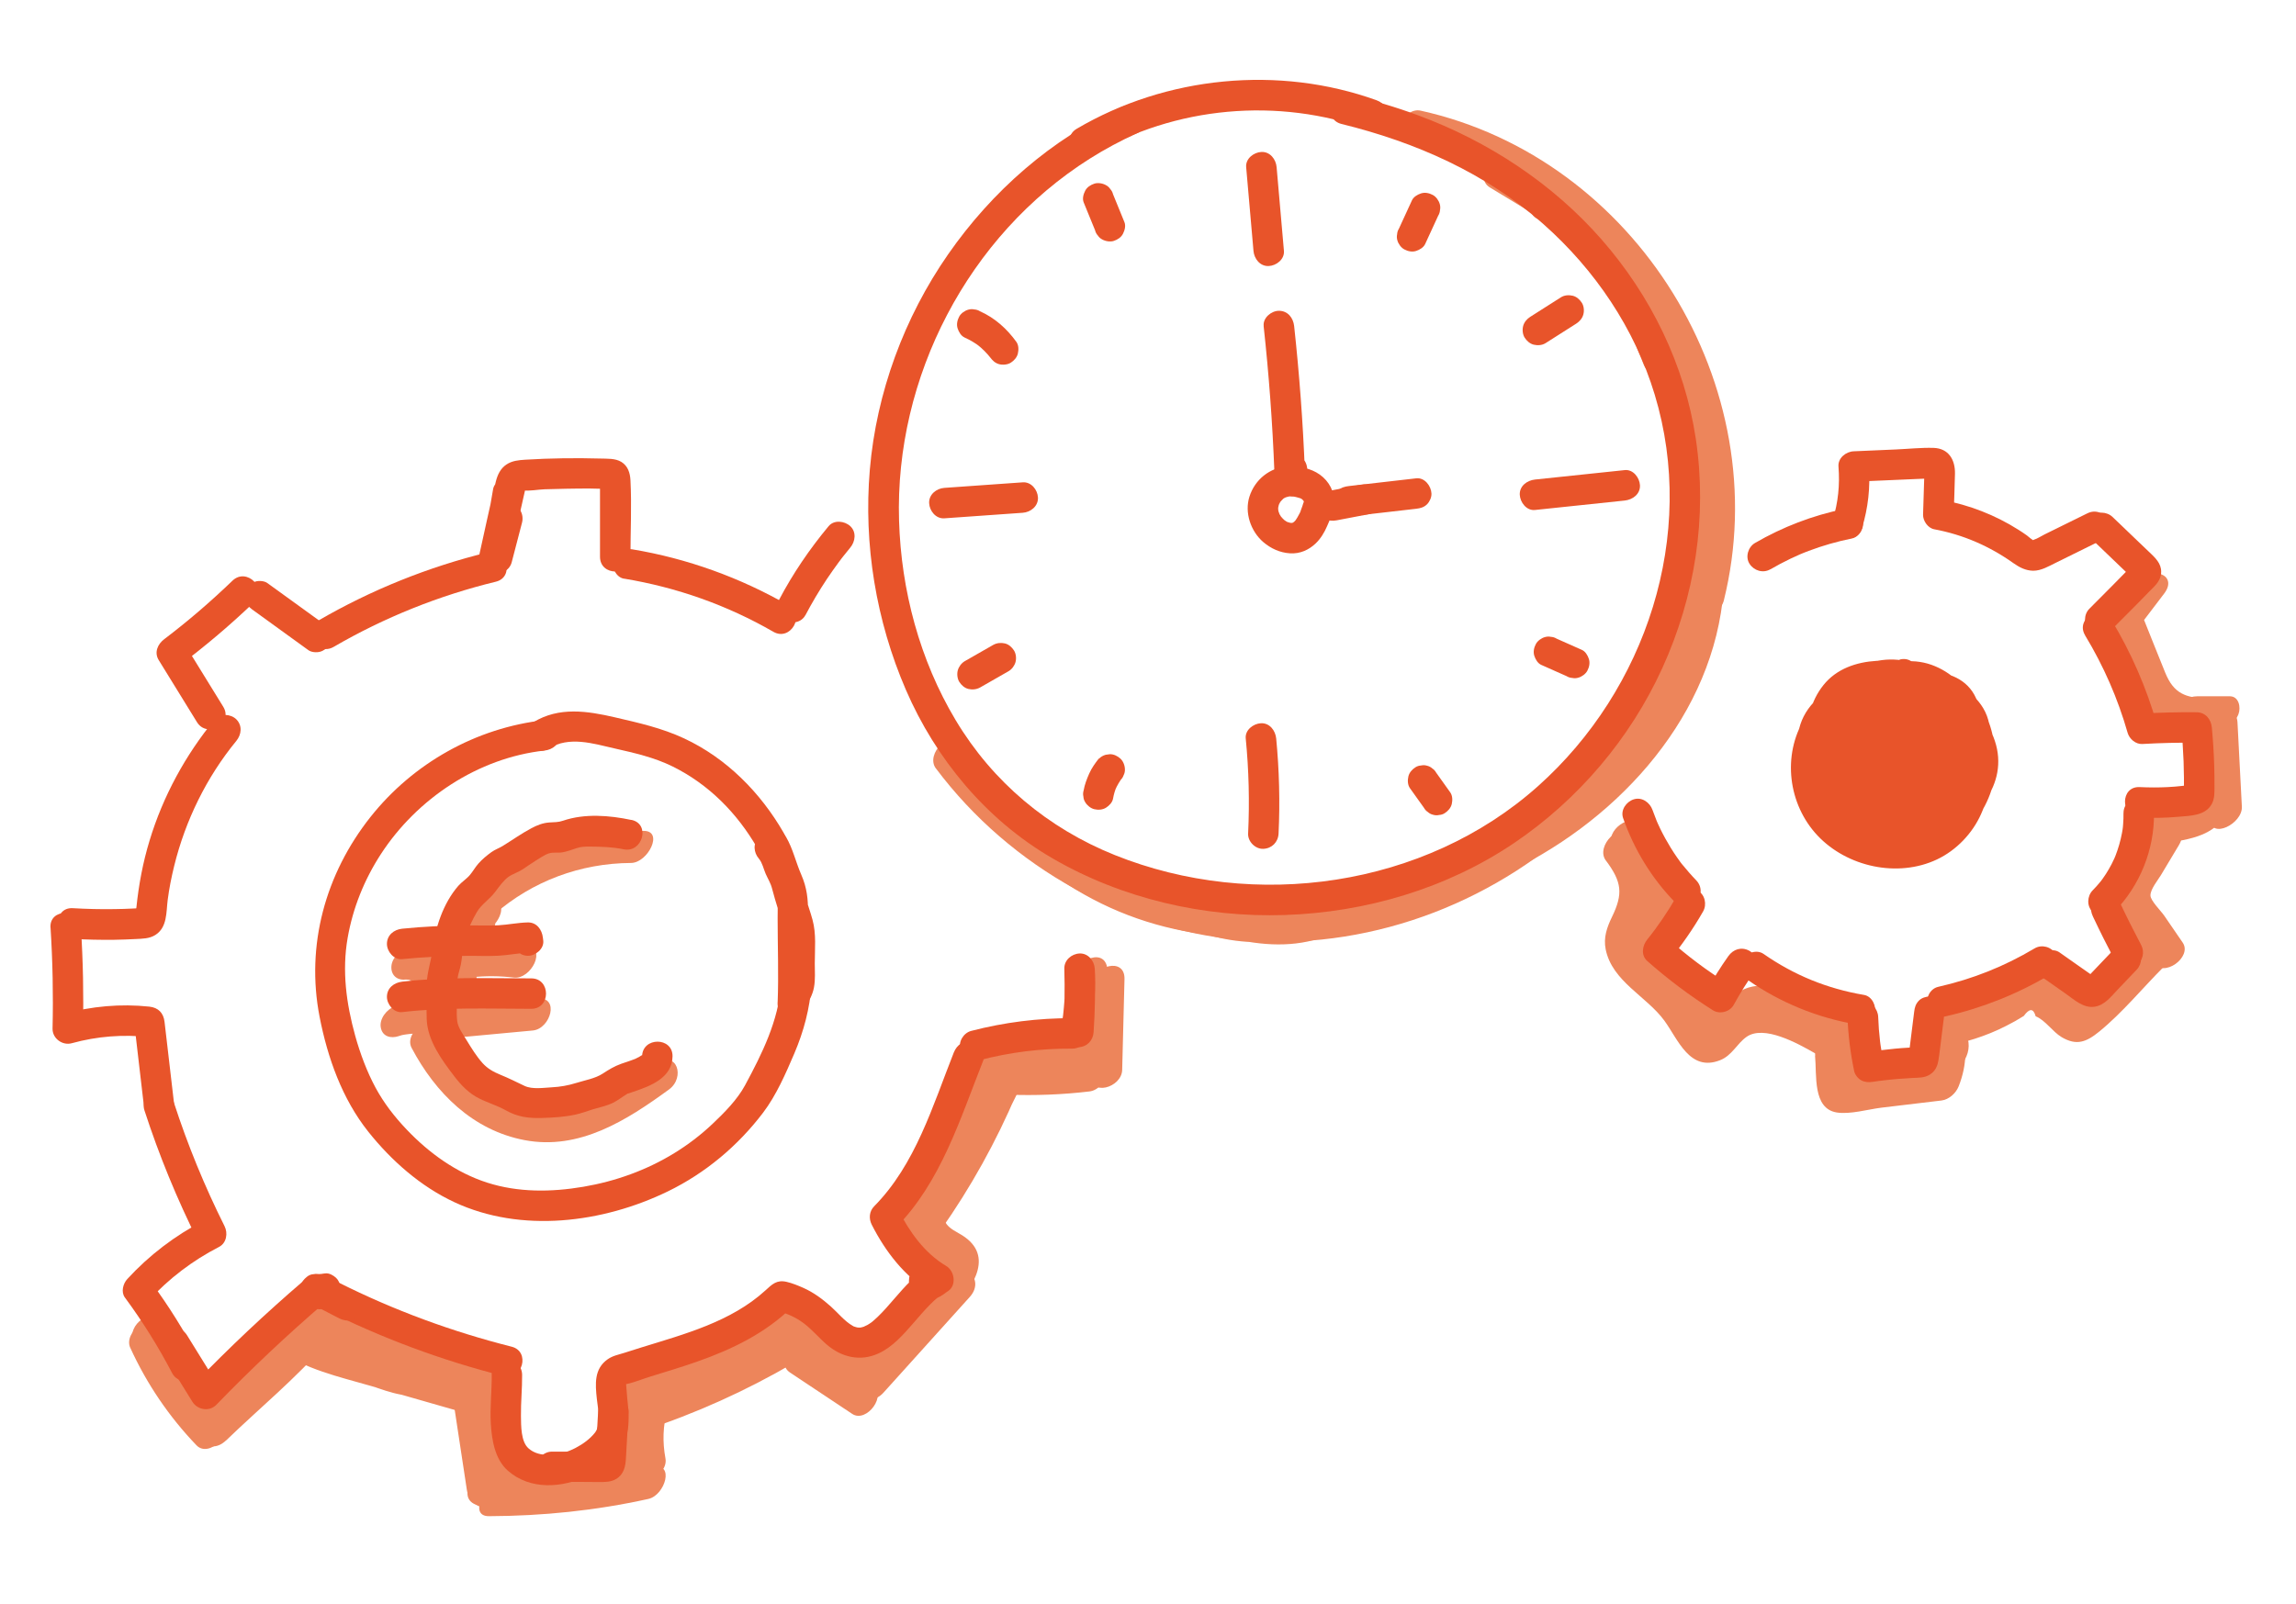 <?xml version="1.0" encoding="UTF-8"?>
<svg id="Ebene_1" xmlns="http://www.w3.org/2000/svg" version="1.1" viewBox="0 0 377.04 263.52">
  <!-- Generator: Adobe Illustrator 29.7.1, SVG Export Plug-In . SVG Version: 2.1.1 Build 8)  -->
  <defs>
    <style>
      .st0 {
        fill: #ed855b;
      }

      .st1 {
        fill: #e8542a;
      }
    </style>
  </defs>
  <g id="Ebene_5">
    <path class="st0" d="M263.83,127.58c8.12-10.67,14.67-22.75,17.6-35.93,2.6-11.66,2.59-25.37-5.76-34.79-1.97-2.22-6.24,1.99-4.24,4.24,7.85,8.85,7.09,22.17,4.37,32.92-2.93,11.6-8.97,22.16-16.17,31.62-2.39,3.14,2.16,4.62,4.2,1.94h0Z"/>
    <path class="st0" d="M320.79,171.03l9.91-4.11c1.45-.6,2.98-1.5,4.5-1.87,4.88-1.18,3.39-.28,6.28,1.03,4.1,1.86,7.28-.87,9.91-3.92s4.23-6.76,2.44-10.66c-1.39-3.03-1.63-3.84-.03-6.98,1.41-2.77,2.23-5.62,2.73-8.68l-3,3c3.74-.76,9.96-.85,11.75-5.04.89-2.09.21-4.74-.03-6.86-.39-3.54-.77-7.08-1.16-10.62-.09-.79-.76-1.59-1.61-1.61-3.54-.05-5.51-.77-6.91-4.2s-2.68-6.7-4.03-10.05l-.37,2.59c1.41-1.85,2.81-3.7,4.22-5.55,2.38-3.14-2.16-4.62-4.2-1.94-1.26,1.66-4.56,4.7-4.74,6.9-.24,2.9,2.41,6.87,3.45,9.47,2.24,5.6,4.26,7.96,10.53,8.05l-1.61-1.61c.42,3.83.83,7.67,1.25,11.5.1.88.19,1.77.29,2.65.41-.38.21-.4-.59-.07-1.32.8-3.99.81-5.5,1.12s-2.75,1.47-3,3c-.53,3.23-1.74,5.81-3.23,8.69-.58,1.13-1.22,2.19-1.33,3.49-.17,2,.74,3.01,1.44,4.73.98,2.43.87,7.15-2.68,7.58-1.48.18-2.82-1.45-4.27-1.87-1.64-.47-3.39-.17-4.98.32-5.47,1.67-10.77,4.41-16.05,6.6-2.85,1.18-3.02,6.39.61,4.89h0v.03Z"/>
    <path class="st0" d="M264.89,138.97c1.86,2.85,6.68,5.74,5.56,9.49-.78,2.63-3.41,4.45-3.19,7.47.22,3.21,3.21,4.19,5.62,5.59,3.83,2.22,6.03,6.29,10.08,8.55,2.19,1.22,4.91-2.06,4.09-4.09-.43-1.08-.93-2.07-2.07-2.52-1.67-.66-3.44.66-4.07,2.17-.75,1.81.23,2.91,1.55,4.1,1.62,1.46,3.86-.25,4.57-1.82,1.27-2.83,12.63,2.5,15.26,2.66l-1.61-1.61c0,3.02.04,6.04.22,9.06.07,1.12,1.24,1.77,2.26,1.6,1.25-.21,2.08-.4,3.14-1.06.94-.58,1.88-1.95,1.66-3.13-.8-4.27-6-1.4-6.88,1.26-.54,1.65.25,3.05,2.07,2.93,5.37-.36,12.1.39,16.8-2.76,3.16-2.11,4.65-5.44,1.9-8.49-1.99-2.21-6.26,2-4.24,4.24.48.53-5.77,1.28-5.78,1.28-2.64.2-5.29.3-7.93.48l2.07,2.93-3.28.19,1.66-3.13h-.45c.75.54,1.51,1.07,2.26,1.6-.18-3.02-.22-6.03-.22-9.06,0-.82-.83-1.56-1.61-1.61-7.87-.48-17.49-8.55-22.21,2l4.57-1.82-.9.75-4.07,2.17.38.82,4.09-4.09c-3.52-1.96-5.14-5.1-8.19-7.42-1.5-1.14-5.31-1.84-5.11-4.37.07-.96,1.55-2.43,1.98-3.35,3.24-6.88-1.69-9.08-5.07-14.26-1.76-2.7-6.49.87-4.94,3.25h.03Z"/>
    <path class="st0" d="M40.9,230.97l8.66-7.66c2.4-2.13,3.65-2.06,6.38-.83,1.68.75,3.15,1.6,4.95,2.1,6.14,1.7,18.64,1.27,18.28,10.35-.18,4.48-2.76,11.33,3.27,13.35,3.11,1.04,7.21-.31,10.28-.78,3.39-.52,7.74-.47,10.85-2.04,1.7-.86,3.16-2.39,3.6-4.29.26-1.11.06-2.19-.2-3.28-.56-2.35-1.31-2.5-.31-5.11,1.66-4.35,7.21-3.94,11.18-5.31,3.48-1.2,6.24-3.58,9.53-5.15,6.83-3.26,7.84,5.89,14.15,5.49,2.37-.15,4.31-1.74,5.95-3.3,3.13-2.99,6.03-6.32,8.98-9.49,3.56-3.82,7.04-9.14.99-12.44-2.61-1.42-2.79-2.26-2.01-5.11.68-2.49,2.03-5,3-7.4,2-4.93,4-9.86,6.01-14.79l-2.82,2.32c6.03-.29,12.06-.58,18.09-.88,1.38-.07,2.9-1.65,3-3,.36-5.03.1-9.93-.91-14.88-.69-3.41-5.84-.72-5.27,2.06.93,4.54,1.26,8.94.93,13.57l3-3c-6.03.29-12.06.58-18.09.88-1.22.06-2.39,1.26-2.82,2.32-3.29,8.11-7.62,16.38-10.01,24.79-.54,1.91-.85,3.93.52,5.59.74.9,1.75,1.11,2.62,1.78.37.28,1.23.32,1.52.68,1.43,1.78-.46,3.82-1.53,4.96-2.43,2.58-4.99,6.38-7.89,8.36-3.91,2.67-4.73-.74-7.6-2.99-4.3-3.36-9.1-1.37-13.28,1.12-3.71,2.22-6.95,3.66-11.18,4.7-3.03.75-5.85,1.65-8.27,3.68-1.69,1.42-3.13,3.24-3.75,5.39-.34,1.16-.43,2.34-.26,3.54.13.91,1.9,4.31,1.58,4.83-.5.83-10.26,1.4-11.46,1.58-2.34.36-4.2,1.21-5.88-.59-2.04-2.17-.58-4.72-.25-7.37.7-5.72-2.28-9.89-7.44-12.2-3.19-1.43-6.68-1.78-10.09-2.38-2.45-.43-4.84-.99-7.02-2.22-1.31-.74-2.45-1.77-3.9-2.21-3-.9-5.41.75-7.61,2.63-3.61,3.08-7.1,6.29-10.65,9.43-2.81,2.49.4,5.64,3.18,3.18h0v.02Z"/>
    <path class="st0" d="M22.03,220.27c3.16,5.26,6.84,10.14,11.09,14.56.76.79,2.29.61,3.09-.02.49-.38.97-.77,1.46-1.15,1.04-.82,2.2-2.32,1.5-3.72-.63-1.26-2.42-1.28-3.44-.48-.49.38-.97.77-1.46,1.15l3.09-.02c-3.97-4.14-7.45-8.65-10.4-13.57-1.66-2.76-6.41.8-4.94,3.25h.01Z"/>
    <path class="st0" d="M76.66,170.28l10.84-1.01c2.9-.27,4.48-5.6.75-5.25s-7.23.67-10.84,1.01c-2.9.27-4.48,5.6-.75,5.25h0Z"/>
    <path class="st0" d="M65.47,170.19c.11-.04.75-.21.29-.1.29-.07.58-.13.87-.17.54-.09,1.09-.13,1.64-.14.67-.02,1.52-.59,1.97-1.03.49-.49.97-1.26,1.03-1.97.06-.61,0-1.31-.5-1.75-.52-.46-1.07-.52-1.75-.5-1.43.04-2.8.34-4.16.78s-2.59,2.07-2.33,3.47c.27,1.5,1.64,1.84,2.94,1.42h0Z"/>
    <path class="st0" d="M66.53,160.91c.28-.02.24-.03-.1-.02.12,0,.25,0,.37.02.16.02.41.01.54.09-.27-.08-.32-.09-.15-.04.09.03.17.06.26.1.23.1.44.21.65.34.52.32,1.41.17,1.93-.02.68-.26,1.41-.85,1.79-1.47.73-1.2.82-2.64-.48-3.44-1.22-.75-2.66-.94-4.06-.81s-2.87,1.59-3,3,.81,2.38,2.25,2.25h0Z"/>
    <path class="st0" d="M77.37,160.54c2.36-.26,4.68-.24,7.03.04,2.8.33,5.49-4.86,2.06-5.27-2.77-.33-5.57-.33-8.34-.02s-4.47,5.67-.75,5.25h0Z"/>
    <path class="st0" d="M81.18,150.18c6.27-5.46,14.14-8.38,22.45-8.43,2.77-.02,5.43-5.29,2.06-5.27-10.45.06-19.82,3.66-27.69,10.52-2.83,2.47.39,5.62,3.18,3.18h0Z"/>
    <path class="st0" d="M67.59,172.12c3.92,7.42,10.06,13.55,18.56,15.16,8.99,1.71,16.76-3.25,23.71-8.32,2.73-1.99,1.25-6.52-1.94-4.2-5.82,4.25-12.1,8.74-19.71,7.24-7.2-1.42-12.37-6.87-15.68-13.13-1.5-2.84-6.28.71-4.94,3.25h0Z"/>
    <path class="st0" d="M274.88,56.69c-.95-2.35-1.89-4.71-2.84-7.06-1.18-2.94-6.01.58-4.94,3.25.95,2.35,1.89,4.71,2.84,7.06,1.18,2.94,6.01-.58,4.94-3.25h0Z"/>
    <path class="st0" d="M103.52,226.75l-1.47.05-.07,5.07c2.32-1.03,4.64-1.88,7.08-2.6l-.61-4.89c-1.65.75-3.31,1.51-4.96,2.26-2.72,1.24-3.21,6.16.61,4.89,9.25-3.08,18.08-7.09,26.53-11.95,2.98-1.71,1.46-6.15-1.94-4.2-8.03,4.62-16.42,8.33-25.2,11.26l.61,4.89c1.65-.75,3.31-1.51,4.96-2.26,2.74-1.25,3.25-6.03-.61-4.89-2.44.72-4.76,1.57-7.08,2.6s-3.66,5.19-.07,5.07l1.47-.05c2.92-.1,4.49-5.37.75-5.25h0Z"/>
    <path class="st0" d="M152.02,201.86c1.12-4.29,3.79-8.45,5.7-12.43,2.03-4.22,4.05-8.44,6.08-12.66,1.69-3.52-3.57-3.36-4.89-.61-4.08,8.49-9.76,17.32-12.14,26.45-.93,3.56,4.53,1.99,5.25-.75h0Z"/>
    <path class="st0" d="M40.81,231.48c4.65-3.85,9.29-7.71,13.94-11.56l-3.18-3.18c-5.88,5.57-11.75,11.14-17.63,16.7l3.18,3.18c5.42-5.25,11.53-10.25,16.45-15.96,2.31-2.68,3.48-6.82-.41-8.61-1.86-.85-4.74,1.46-4.26,3.5.8,3.41,3.52,4.38,6.51,5.81,4.98,2.4,9.97,4.79,14.95,7.19l1.32-4.91c-3.71,1.48-8.41-1.32-11.83-2.62-3.65-1.38-7.29-2.79-10.93-4.19-2.67-1.03-5.92,3.08-3.25,4.94,4.54,3.15,9.87,4.35,15.11,5.85,5.62,1.61,11.24,3.22,16.85,4.83,2.73.78,6.22-4.08,3.25-4.94-5.62-1.61-11.24-3.22-16.85-4.83-5.24-1.5-10.58-2.7-15.11-5.85l-3.25,4.94c5.45,2.11,10.88,4.33,16.4,6.25,3.5,1.22,6.65,1.94,10.2.52,1.65-.66,3.65-3.79,1.32-4.91-3.52-1.69-7.04-3.38-10.56-5.08-1.87-.9-8.35-2.78-8.88-5.05l-4.26,3.5c.65.3-6.6,7.39-7.45,8.2-2.84,2.75-5.69,5.5-8.53,8.25-2.69,2.61.47,5.75,3.18,3.18,5.88-5.57,11.75-11.14,17.63-16.7,2.77-2.62-.37-5.51-3.18-3.18-4.65,3.85-9.29,7.71-13.94,11.56-2.9,2.4.34,5.53,3.18,3.18h.03Z"/>
    <path class="st0" d="M108.77,233.93c8.61-3.07,16.79-7.03,24.56-11.85,2.91-1.8,1.42-6.24-1.94-4.2-7.78,4.75-16.03,8.26-24.81,10.67-3.03.83-3.16,5.92.61,4.89,9.25-2.54,17.96-6.37,26.15-11.36l-1.94-4.2c-7.36,4.56-15.08,8.25-23.23,11.15-2.93,1.04-3.09,6.21.61,4.89h0Z"/>
    <path class="st0" d="M162.03,179.05c-3.17,7.46-7.09,14.44-11.75,21.06l4.2,1.94c5.2-8.06,9.81-16.45,13.85-25.15,1.65-3.55-3.6-3.38-4.89-.61-3.83,8.25-8.22,16.17-13.15,23.81-2.15,3.33,2.25,4.7,4.2,1.94,4.95-7.03,9.08-14.49,12.45-22.4,1.53-3.61-3.68-3.44-4.89-.61h0l-.02.02Z"/>
    <path class="st0" d="M165.49,179.81c4.49.17,8.97,0,13.43-.53,2.88-.35,4.46-5.7.75-5.25-4.04.49-8.06.67-12.13.51-2.79-.11-5.47,5.14-2.06,5.27h.01Z"/>
    <path class="st0" d="M179.41,161.59l-.38,14.91c-.1,3.74,5.18,2.17,5.25-.75l.38-14.91c.1-3.74-5.18-2.17-5.25.75h0Z"/>
    <path class="st0" d="M156.07,209.86c-4.72,5.23-9.44,10.47-14.15,15.7-2.48,2.75.66,5.98,3.18,3.18l14.15-15.7c2.48-2.75-.66-5.98-3.18-3.18h0Z"/>
    <path class="st0" d="M129.74,225.46l10.21,6.79c2.35,1.57,5.94-3.15,3.25-4.94-3.4-2.26-6.8-4.53-10.21-6.79-2.35-1.57-5.94,3.15-3.25,4.94h0Z"/>
    <path class="st0" d="M74.41,229.87c.75,4.96,1.51,9.93,2.26,14.89.52,3.42,5.69.75,5.27-2.06l-2.26-14.89c-.52-3.42-5.69-.75-5.27,2.06h0Z"/>
    <path class="st0" d="M104.29,232.42c-.76,3.02-.84,6.15-.28,9.21.63,3.42,5.78.73,5.27-2.06s-.4-5.25.26-7.9c.35-1.4-.98-2.4-2.25-2.25-1.58.19-2.64,1.57-3,3h0Z"/>
    <path class="st0" d="M80.28,249.05c8.85-.03,17.53-.92,26.18-2.83,2.78-.61,4.37-6.05.75-5.25-8.19,1.81-16.48,2.79-24.87,2.81-2.77,0-5.44,5.28-2.06,5.27h0Z"/>
    <path class="st0" d="M21.39,221.38c2.71,5.94,6.36,11.32,10.88,16.03,2.07,2.16,6.32-2.07,4.24-4.24-4.25-4.44-7.64-9.44-10.18-15.03-1.32-2.9-6.13.63-4.94,3.25h0Z"/>
    <path class="st0" d="M263.72,141.36c2.62,3.51,2.84,5.44,1.01,9.22-.85,1.75-1.44,3.42-1.05,5.37,1.07,5.28,6.72,7.7,9.64,11.71,2.26,3.1,4.16,8.46,9.15,6.49,1.98-.78,2.75-2.72,4.35-3.84,2.85-1.99,8.31,1.03,11.28,2.73,2.48,1.42,6.05-3.33,3.25-4.94-4.55-2.61-10.17-5.05-15.34-2.62-1.29.61-2.74,3.03-3.8,3.28-2.07.5-4.02-4.58-5.07-5.82-1.67-1.97-3.82-3.43-5.56-5.33-3.01-3.29-2.27-5.11-.61-8.8,1.91-4.26-.39-8.16-3.02-11.69-1.74-2.34-6.04,1.82-4.24,4.24h0Z"/>
    <path class="st0" d="M298.06,173.42c.31,3.12-.44,8.69,3.58,9.32,2.19.34,5.12-.52,7.3-.79,3.29-.39,6.59-.79,9.88-1.18,1.23-.15,2.37-1.19,2.82-2.32,1.44-3.66,1.47-7.07.03-10.73l-2.84,4.25c3.73-.67,7.28-1.74,10.66-3.48.98-.49,1.92-1.02,2.85-1.61.94-1.29,1.58-1.27,1.95.06,1.57.62,2.79,2.55,4.26,3.42,2.44,1.44,4.03.84,6.19-.92,3.8-3.1,7.11-7.15,10.58-10.63,2.63-2.65-.54-5.84-3.18-3.18-2.41,2.42-5.6,6.99-8.59,8.63-3.45,1.89-4.59-2.56-7.65-3.45-1.55-.45-2.79.24-4.13.95-4.11,2.2-7.44,4.1-12.17,4.95-1.83.33-3.59,2.33-2.84,4.25.96,2.46.98,4.42.01,6.88l2.82-2.32c-3.89.47-7.79.93-11.68,1.4-.9.11-1.8.21-2.7.32-1.6.75-2.14.6-1.59-.45-.44-.9-.15-4.23-.27-5.43-.34-3.42-5.55-.75-5.27,2.06h-.02Z"/>
    <path class="st0" d="M353.59,136.89l-3.69,6.18c-.89,1.48-2.31,3.25-2.38,5.06-.06,1.52,1.01,2.7,1.81,3.88,1.39,2.03,2.78,4.05,4.17,6.08,1.82,2.66,6.54-.91,4.94-3.25-1.01-1.47-2.02-2.95-3.03-4.42-.54-.79-2.25-2.47-2.27-3.31-.03-1.03,1.22-2.53,1.7-3.33l2.96-4.94c2.01-3.36-2.43-4.89-4.2-1.94h-.01Z"/>
    <path class="st0" d="M351.06,95.48c-3.07,2.36-5.22,5.71-5.49,9.64s5.05,2.16,5.25-.75c.12-1.78.71-3.56,2.18-4.69,1.07-.82,2.16-2.31,1.5-3.72-.61-1.29-2.43-1.25-3.44-.48h0Z"/>
    <path class="st0" d="M362.16,120.69l.72,13.86c.18,3.41,5.42.75,5.27-2.06l-.72-13.86c-.18-3.41-5.42-.75-5.27,2.06h0Z"/>
    <path class="st0" d="M358.79,119.64h5.33c1.52,0,2.92-.88,3.47-2.33.42-1.08.1-2.94-1.42-2.94h-5.33c-1.52,0-2.92.88-3.47,2.33-.42,1.08-.1,2.94,1.42,2.94h0Z"/>
    <path class="st0" d="M77.82,247.01c1.73.93,3.69,1.45,5.65,1.47,1.51.01,2.92-.89,3.47-2.33.42-1.09.1-2.92-1.42-2.94-1.63-.02-3.03-.36-4.46-1.14-2.52-1.36-6.08,3.41-3.25,4.94h.01Z"/>
    <path class="st0" d="M76.68,151.04l-.85,1.51,4.72.6c.02-.19.04-.38.08-.57.02-.14.19-.6,0-.1.05-.14.09-.29.15-.43.04-.11.37-.79.04-.16.56-1.05.98-2.85-.48-3.44s-2.93.34-3.72,1.5c-.27.4-.54.79-.81,1.19-.67.98-.85,2.51.23,3.27s2.65.19,3.46-.7c.57-.63,1.15-1.27,1.72-1.9.81-.9,1.68-2.7.53-3.71-1.08-.96-2.82-.46-3.71.53-.57.63-1.15,1.27-1.72,1.9l3.69,2.56c.27-.4.54-.79.81-1.19l-4.2-1.94c-.67,1.26-1.18,2.52-1.33,3.96-.11,1.04.44,2.16,1.6,2.26s2.53-.62,3.13-1.66l.85-1.51c.59-1.04.96-2.86-.48-3.44-1.33-.54-3.04.29-3.72,1.5h0v-.03Z"/>
    <path class="st0" d="M72.59,163.54l-.7,4.33c-.22,1.39.89,2.43,2.25,2.25,1.49-.2,2.75-1.55,3-3,.37-2.15.75-4.29,1.12-6.44l-5.25.75c-.08,1.32-.16,2.65-.24,3.97-.21,3.46,4.23,2.34,5.07-.07.22-.63.43-1.25.65-1.88.43-1.24.07-2.74-1.42-2.94s-3.02,1.01-3.47,2.33c-.22.63-.43,1.25-.65,1.88l5.07-.07c.08-1.32.16-2.65.24-3.97s-.79-2.45-2.25-2.25-2.75,1.55-3,3c-.37,2.15-.75,4.29-1.12,6.44l5.25-.75.7-4.33c.22-1.39-.89-2.43-2.25-2.25-1.48.2-2.76,1.55-3,3h0Z"/>
    <path class="st0" d="M278.23,107.35c3.29-8.09,5.28-16.46,5.88-25.17.26-3.73-5.05-2.16-5.25.75-.57,8.26-2.41,16.15-5.52,23.82-1.48,3.63,3.73,3.47,4.89.61h0Z"/>
    <path class="st0" d="M273.07,117.02c1.58-2.74,3.03-5.55,4.33-8.43l-4.89-.61c-.21.55-.43,1.1-.65,1.65-.5,1.24-.01,2.72,1.42,2.94s2.95-1.04,3.47-2.33c.22-.55.44-1.1.65-1.65.47-1.25.03-2.72-1.42-2.94-1.53-.23-2.9,1.06-3.47,2.33-1.1,2.43-2.31,4.79-3.64,7.1-.65,1.12-.89,2.74.48,3.44,1.28.65,3.08-.38,3.72-1.5h0Z"/>
    <path class="st0" d="M273.56,116.28c3.61-6.66,5.96-13.72,8.13-20.95l-5.07.07c-.49,3.44-1.31,6.7-2.48,9.96-1.33,3.69,3.84,3.54,4.89.61,1.33-3.69,2.29-7.43,2.84-11.32.48-3.42-4.34-2.35-5.07.07-2.02,6.71-4.09,13.43-7.44,19.61-1.86,3.43,2.55,4.98,4.2,1.94h0Z"/>
    <path class="st0" d="M278.55,106.52c1.77-5.09,3.04-10.28,3.93-15.59.64-3.79-4.6-1.89-5.25.75-2.73,11.11-7.54,21.4-14.16,30.71-2.28,3.21,2.23,4.71,4.2,1.94,7.2-10.13,12.25-21.34,15.21-33.4l-5.25.75c-.82,4.85-1.96,9.58-3.57,14.23-1.28,3.7,3.87,3.55,4.89.61h0Z"/>
    <path class="st0" d="M271.37,119.38c2.52-4.16,4.7-8.51,6.51-13.02l-4.89-.61c-1.07,3.09-2.37,6.06-3.97,8.91-1.92,3.4,2.5,4.95,4.2,1.94,1.85-3.29,3.43-6.68,4.67-10.24,1.3-3.74-3.75-3.45-4.89-.61-1.63,4.06-3.55,7.94-5.82,11.69-2.03,3.35,2.42,4.88,4.2,1.94h-.01Z"/>
    <path class="st0" d="M280.46,103.46c8.4-24.45,1.56-52.76-18.91-69.12-2.35-1.88-6.55,2.4-4.24,4.24,18.99,15.19,26.13,41.36,18.26,64.27-1.27,3.71,3.88,3.56,4.89.61h0Z"/>
    <path class="st0" d="M279.11,105.72c1.73-3.71,3.22-7.5,4.47-11.4s-3.83-3.52-4.89-.61c-1.49,4.09-3.13,8.12-4.93,12.09-.56,1.24.03,2.71,1.42,2.94,1.52.25,2.9-1.07,3.47-2.33,1.8-3.97,3.44-7.99,4.93-12.09l-4.89-.61c-1.25,3.9-2.74,7.69-4.47,11.4-.58,1.23.05,2.71,1.42,2.94,1.53.25,2.89-1.08,3.47-2.33h0Z"/>
    <path class="st0" d="M261.18,33.1l-5.33-2.06-3.25,4.94c3.08.97,5.75,2.41,8.19,4.54l3.74-4.59c-5.54-3.36-11.08-6.72-16.62-10.08-2.43-1.47-6.01,3.26-3.25,4.94,5.54,3.36,11.08,6.72,16.62,10.08,2.16,1.31,5.79-2.8,3.74-4.59-2.73-2.39-5.73-4.14-9.19-5.23-2.63-.83-6.27,3.77-3.25,4.94l5.33,2.06c2.67,1.03,6.2-3.8,3.25-4.94h.02Z"/>
    <path class="st0" d="M231.23,23.44c33.35,7.38,54.75,43.02,46.6,75.95-.89,3.58,4.57,2.01,5.25-.75,8.71-35.19-14.4-72.64-49.8-80.47-2.76-.61-5.46,4.52-2.06,5.27h0Z"/>
    <path class="st0" d="M271.47,110.62c-.53,1-1.07,1.99-1.64,2.98-.6,1.03-.95,2.86.48,3.44,1.33.54,3.03-.3,3.72-1.5.57-.98,1.11-1.97,1.64-2.98.55-1.05.98-2.85-.48-3.44-1.3-.53-3.08.28-3.72,1.5h0Z"/>
    <path class="st0" d="M263.91,127.23c4.38-6.52,8.47-13.26,13.71-19.15l-4.04-1.89-.23.52c-1.59,3.58,3.64,3.41,4.89.61l.23-.52c1.24-2.8-2.39-3.74-4.04-1.89-5.6,6.3-10.04,13.41-14.72,20.39-2.19,3.27,2.29,4.77,4.2,1.94h0Z"/>
    <path class="st0" d="M173.94,144.36c14.27,9.87,32.3,12.1,48.68,6.61l-1.89-4.04c-6.97,5.94-16.99,2.18-24.43-.61-2.61-.98-6.11,3.29-3.25,4.94,9.17,5.28,19.83,3.74,29.62,1.18,10.62-2.78,21.08-6.51,30.56-12.12,17.41-10.29,30.96-28.27,29.9-49.22-.17-3.41-5.41-.75-5.27,2.06.96,19.15-12.12,34.87-28.04,43.82-7.95,4.47-16.67,7.54-25.44,9.95-9.27,2.54-19.33,4.44-28.09-.61l-3.25,4.94c10.42,3.9,21.57,6.75,30.85-1.15,2.02-1.72.87-4.96-1.89-4.04-15.2,5.1-31.71,2.42-44.83-6.66-2.32-1.6-5.9,3.1-3.25,4.94h.02Z"/>
    <path class="st0" d="M257.46,129.69c-.52.73-1.32,1.42-2.39,1.87l2.4,3.41c.98-1.27,2.58-2.75,3.97-3.71,1.1-.76,2.14-2.35,1.5-3.72s-2.4-1.19-3.44-.48c-2.41,1.66-4.44,3.65-6.22,5.97-.58.76-.78,2.05-.2,2.84s1.69.95,2.6.57c2.44-1.01,4.45-2.66,5.98-4.81.73-1.04.84-2.82-.48-3.44-1.38-.65-2.95.41-3.72,1.5h0Z"/>
    <path class="st0" d="M153.69,126.22c12.23,16.31,31.45,27.06,51.88,28.35s40.8-6.72,55.41-21.07c2.67-2.62-.51-5.8-3.18-3.18-28.8,28.3-75.91,23.61-99.87-8.33-1.75-2.34-6.05,1.83-4.24,4.24h0Z"/>
  </g>
  <g id="Ebene_2">
    <path class="st1" d="M311.96,108.39c-5.98,1.64-12.23,4.09-15.62,9.63-3.7,6.05-2.7,14.1,2.13,19.23s13.13,6.99,19.62,3.92c3.18-1.51,5.83-4.28,7.25-7.49.77-1.75,1.39-3.64,1.29-5.58s-.75-3.63-1.47-5.37c-1.51-3.67-3.89-6.72-7.04-9.13-2.87-2.19-5.94-4.63-9.8-3.66-3.14.79-5.35,3.55-7.08,6.1-1.82,2.69-3.35,5.4-3.44,8.73s1.25,6.72,3.49,9.23,5.35,3.75,8.6,4.17,6.52-.05,9.42-1.49c3.19-1.59,5.64-4.82,6.79-8.14,1.32-3.8-.21-7.93-1.85-11.39-1.5-3.17-4.22-6.84-7.98-7.23-2.01-.21-3.79.69-5.58,1.46-1.36.59-2.67,1.25-3.92,2.05-2.79,1.78-5.38,4.06-7.12,6.91s-2.51,6.26-1.41,9.36,3.28,5.19,5.84,6.92c4.9,3.31,11.68,5.49,16.9,1.67s9.29-12.65,4.67-18.19c-1.08-1.29-2.4-2.42-3.55-3.65s-2.45-2.23-3.88-3.01c-3-1.62-6.45-2.18-9.79-1.47-6.87,1.47-12.31,8.91-10.63,15.91,1.48,6.19,7.99,10.14,14.11,10.11,6.79-.04,12.48-5.16,13.32-11.89.88-7.07-4.28-13.48-10.86-15.52s-13.96,2.27-16.49,8.7.8,12.95,6.22,16.49,12.83,3.73,17.87-.71c5.4-4.76,6.52-12.93,1.84-18.53-4.15-4.96-10.86-5.97-16.95-5.23-3.12.38-6.13,1.33-8.48,3.52-2.95,2.74-3.95,6.57-2.56,10.36,1.15,3.13,2.57,6.42,4.79,8.94s5.72,3.78,9.16,3.93c3.23.14,6.62-.79,9.31-2.59,3.01-2.02,4.94-4.84,6.32-8.15s2.29-7.65.26-11.01c-1.63-2.7-4.71-4.47-7.36-6.03-3.34-1.96-6.84-1.91-10.51-1.07-3.17.73-6.46,2.02-8.53,4.65-4.27,5.45-3.13,13.2,1.03,18.3s11.32,7,17.68,5.05,12.02-8.31,9.61-15.52c-1.09-3.24-3.36-6.14-6.33-7.87s-6.59-2.43-10.04-2.66c-3.15-.21-6.44-.13-9.16,1.69-2.57,1.72-4.39,4.44-5.08,7.45-1.42,6.26,1.86,13.23,7.24,16.58s13.15,2.18,17.3-2.65c3.85-4.47,4.39-11.76,2.24-17.11-1.16-2.9-3.18-5.5-6.05-6.86s-6.37-1.89-9.53-1.7c-3.33.2-6.59,1.3-8.73,3.98s-2.83,5.91-2.57,9.16c.53,6.54,4.34,13.17,10.72,15.5s14.27-1.97,17.49-7.86c3.71-6.77-.38-13.97-6.06-18.08-2.85-2.06-6.44-3.28-9.97-2.82-3.16.41-6.4,2.08-8.58,4.42-4.1,4.38-4.96,12.37-1.28,17.25,2.11,2.79,5.19,5.23,8.48,6.43,3.11,1.14,6.86.8,9.94-.31s6.13-3.19,7.72-6.22,1.7-6.63.51-9.83-3.32-6.03-6.1-8.09-6.99-3.85-10.57-2.58c-6.53,2.32-10.66,9.27-9.55,16.06,1.04,6.37,6.56,11.04,12.9,11.48s12.54-3.32,14.46-9.41-1.19-13.76-6.93-16.72c-7.94-4.1-17.68,3.61-18.97,11.61-.77,4.76,1.78,8.6,6.28,10.16,6.19,2.15,13.19-1.03,16.21-6.74,1.53-2.89,2.06-6.44.9-9.55s-3.6-5.65-6.68-6.95c-6.68-2.83-14.38,1.91-15.29,9.03-.45,3.53,1.27,6.42,3.96,8.56s5.98,4.75,9.57,4.57c6.94-.36,7.42-9.19,3.78-13.5-2.34-2.77-6.67-3.59-9.51-1.1-1.35,1.18-2.31,2.97-2.42,4.77-.12,2,1.01,3.59,2.62,4.66,2.96,1.97,6.68.88,8.74-1.81s2.26-6.39.42-9.23c-2.26-3.48-6.68-3.15-9.21-.13-1.89,2.25-2.48,5.65-.75,8.2,2.54,3.76,9.59,3.77,10.98-1.1.71-2.48-.54-5.56-2.86-6.75-2.49-1.28-5.36-.31-7.32,1.46s-3.01,4.69-1.81,7.19c1.37,2.85,5.41,4.58,8.44,3.79,6.89-1.81,5.34-12.89-.54-14.93s-10.49,3.66-12.13,8.34c-.61,1.75-.91,3.74-.39,5.56s1.88,3.35,3.41,4.44c2.7,1.94,6.49,2.42,9.62,1.33,6.51-2.25,9.47-9.85,5.35-15.63-2.06-2.89-4.94-4.71-8.5-5.03-3.13-.28-6.86.5-9.54,2.17-3.04,1.89-4.82,5.17-5.13,8.69-.28,3.17.98,6.25,2.97,8.66s4.95,4.33,7.97,4.84c3.39.57,6.79-1.3,9.41-3.26,2.78-2.09,4.93-4.79,5.71-8.25s.54-7.19-.85-10.31-4.58-4.35-7.91-4.36c-2.88-.01-6.11.5-8.62,1.98-5.32,3.13-6.99,10.05-4.38,15.49,2.85,5.94,10.5,9.07,16.47,5.98,2.89-1.49,5.02-4.31,5.45-7.54s-.67-6.12-2.56-8.54-4.58-4.11-7.58-4.32c-3.25-.22-6.83,1.67-6.85,5.27-.02,3.25,2.79,6.4,5.35,8.07,3.15,2.05,7.84,2.34,10.38-.85,2.16-2.71.98-6.13-1.58-8.01-1.87-1.38-4.74-2.31-6.87-.95-2.53,1.62-2.4,5.98.19,7.5,2.12,1.25,4.95.44,6.62-1.22,2.05-2.04,1.78-5.07-.56-6.75-2.59-1.86-6.29-.78-7.78,1.96-1.66,3.04.44,7.04,3.99,7.09,2.71.03,6.56-2.56,5.28-5.7-.5-1.23-1.65-2.17-3.08-1.75-1.18.35-2.23.96-3.06,1.88-2.16,2.38,1.37,5.93,3.54,3.54.28-.31.44-.47.85-.59l-3.08-1.75c.24.59.11-.53.17-.8.06-.29.3,0-.05,0,.29-.01-.07.05-.22.1-.43.15.46-.26-.26.07.28-.12-.05-.05,0,.01.01.02.32.19.36.21,0,0-.12-.18-.15-.23.07.07.1.15.1.25-.05.21-.04.23,0,.05-.02,0,.06-.09.25-.26-.06.05.28,0,.13-.04.68.19.04-.03.05-.03.22.28.12.08.12.06l.15.15c-.11-.09-.18-.2-.22-.33-.07-.19-.07-.18-.01.02-.08-.23-.08-.46-.02-.69,0,.09-.21.54.07-.14-.21.51.23-.3.03,0-.09.12-.22.23-.33.32.4-.34.13-.13.04-.06-.1.08-.68.3-.1.09-.12.04-.24.09-.36.12-.43.1.31.21-.06.02-.43-.22.46.23-.01.01.67.31.22.13.15.05.24.25.33.41.52.68-.08-.11-.03-.42-.04.03v-.26c0-.28,0-.33-.02-.13.05-.02-.31.57-.33.59-.3.33-.31.18-.12.09l-.28.13c-.38.03-.42.04-.13.02-.05-.08.89.17.14,0,.16.04,1.04.37.68.2.35.17.7.37,1.01.6-.35-.27.32.32.41.43l.07.08c-.18-.24-.2-.24-.05-.01.13.25.12.22-.04-.09h.03c-.03.32.11.24-.07.36-.25.16-.59.38-.98.46-1.04.22-2.11-.32-2.95-.87-.69-.45-1.32-1.07-1.83-1.72-.33-.43-.69-.96-.89-1.46-.07-.18-.21-.93-.26-.4.02-.22.11-.2.22-.22-.04,0,.92-.24.73-.21,1.01-.13,1.48.03,2.33.47,1.51.78,2.78,2.2,3.4,3.66.68,1.62.77,3.23-.03,4.63-2.07,3.65-6.87,3.55-9.83,1.1-1.59-1.31-2.58-2.92-2.87-4.89-.2-1.36.1-3.1.87-4.45.82-1.42,2.14-2.47,3.82-2.96,1.86-.54,3.9-.84,5.85-.56.23.03.8.16,1.13.3.14.06.38.22.53.41.64.82.88,1.91,1.03,2.92.31,2.12.27,4.42-.62,6.4s-2.6,3.44-4.42,4.59-3.61,2.02-5.59,1.23c-3.44-1.37-6.29-4.89-5.61-8.53.4-2.12,1.68-3.78,3.66-4.64,1.79-.78,4.22-1.21,6.16-.89s3.58,1.69,4.56,3.42c.9,1.57.93,3.27.15,4.72-1.74,3.27-7.03,4.3-9.53,1.16-1.3-1.63,0-4.28.96-5.8.4-.63.67-.94,1.33-1.54.4-.36.29-.27.73-.56.21-.14.43-.26.65-.38.45-.24-.22.04.3-.14.18-.06,1.2-.29.69-.23.2-.02.97,0,.77-.03-.38-.05.3.08.3.09.66.21-.3-.1.11.04.1.04.51.33.15.05.18.14.37.33.51.51-.23-.29.1.17.14.24.11.21.24.42.33.64.11.29.27.88.33,1.27.1.59.05,1.52-.17,1.98s-.59.7-.97.66c-.95-.1-1.79-.72-2.32-1.17.07.06-.07-.45.02.05-.09-.48-.05-.03-.03.05-.01-.06-.08-.83-.04-.16,0-.09.08-.35.11-.41-.21.46.26-.45.35-.57-.31.44.81-.72.4-.41.27-.21.57-.38.88-.53.37-.17-.53.14.13-.03.14-.04.28-.08.42-.1-.61.1.06,0,.17.04-.08-.03-.49-.16-.06.02-.5-.21-.04-.06.06.05-.05-.05.06.16-.02-.02.07.16.19.3.26.46-.17-.37.07.27.07.3.02.12.12.5,0-.08,0,.04.09.64.02.21-.08-.47.08.18-.07.16l.12-.3-.08.14-.09.13c.23-.29.26-.34.08-.14l-.12.11c.3-.22.34-.25.11-.1-.02,0-.55.3-.14.11.37-.18-.12.04-.18.05-.11.02-.23.06-.34.08-.56.15.55.01-.03,0h-.36c-.57.03.38.1.04.02-.14-.04-.29-.07-.44-.1-.53-.12.4.26-.07-.01-.13-.08-.26-.15-.39-.23-.17-.11.18.39.02-.01-.2-.49.18.25-.02,0-.1-.12-.17-.28-.24-.42.3.62-.07-.8-.03-.21-.04-.5-.05-.65.06-.94.18-.47.87-1.5,1.52-1.49-.12,0-.4-.36.08.13.24.24.35.65.46.97.45,1.27-.41,3.12-1.56,3.5-.3.1-.31.1-.52.05-.33-.07-.59-.4-.92-.55-.48-.21.24-.11.04.18-.08.13.11-.36.06-.31.33-.36.31-.83.77-1.14,1.16-.77,2.56.75,3.02,1.89-.15-.36.04.17.07.25.06.21.13.42.18.64.14.61.11.32.14.92,0,.18.01.35,0,.53,0,.03-.11.84-.02.36-.03.16-.07.33-.12.49-.14.54.11-.14-.12.3-.3.57.28-.2-.17.26-.05.05-.35.3-.06.07-.16.13-.24.2-.6.25-1.09.15-2.22-.55-3.11-1.08-1.72-1.04-3.96-2.41-5.02-4.13-.98-1.58-.37-3.77.76-5.24,2.61-3.41,7.18-3.3,9.91-.13s1.36,7.76-1.66,10.31c-1.52,1.28-3.49,2.09-5.49,2.07-1.79-.02-3.01-.49-4.27-1.36.45.31-.28-.27-.4-.38-.09-.08-.17-.19-.25-.28.41.46.02.03-.04-.09-.07-.13-.42-.8-.29-.5.12.27-.15-.52-.2-.72-.17-.68-.04.31-.05-.41,0-.31,0-.61.02-.92.02-.46-.01.02-.03.1.03-.19.06-.38.1-.57.07-.32.15-.64.25-.96.05-.15.41-1.07.18-.55.14-.32.3-.64.46-.94.3-.57.91-1.49,1.1-1.74-.09.12.37-.45.51-.6.24-.28.5-.55.76-.8s.54-.51.82-.75c-.02.01.54-.44.26-.22-.21.16.39-.28.46-.32.54-.37,1.1-.68,1.68-.98.08-.04.72-.3.18-.09.13-.05.26-.1.39-.15.4-.12.79-.24,1.2-.34.13-.03.27-.05.4-.08-.63.11.02,0,.14,0,.3-.01.61-.03.91-.01.17,0,.34.02.5.04-.57-.06-.11-.01.04.02.37.1.73.19,1.09.32-.5-.19.43.23.57.31.29.17.56.36.81.56.85.69,1.61,1.52,2.2,2.44,1.19,1.86,1.84,4.04,1.59,6.26-.46,4.07-3.87,6.72-7.7,7.28-3.63.53-7.44-1.12-9.35-4.61s-1.24-7.65,1.54-10.49c1.72-1.76,3.77-3.35,6.32-2.56,2.2.69,4.19,2.08,5.68,3.83,2.62,3.08,3.92,7.81.8,11.01-2.95,3.02-8.35,4.08-12.05,1.92-1.85-1.08-3.86-2.68-4.95-4.55-.91-1.55-1-3.7-.77-5.56.47-3.85,3.6-7.14,7.7-7.61,4.64-.53,9.23,3.46,11.14,7.39,2.07,4.26-.85,8.16-4.37,10.51-3.89,2.6-8.15,1.88-11.23-1.57-2.69-3-4.22-7.85-3.08-11.79,1.25-4.3,5.92-4.78,9.76-4.15,2.03.34,3.99.88,5.45,2.39,1.35,1.4,2.06,3.31,2.4,5.25.32,1.82.21,3.93-.22,5.78s-1.06,3.15-2.38,4.35c-2.86,2.6-7.41,3.07-10.73.88s-5.43-6.76-4.74-10.45c.34-1.84,1.21-3.57,2.73-4.71s3.37-1.18,5.3-1.14c4.4.1,9.43.99,12,4.96,1.14,1.76,1.77,3.85,1.17,5.91s-2.34,3.55-4.17,4.53c-3.67,1.98-8.4,2.09-11.95-.18s-5.8-6.32-5.19-10.45c.29-1.98,1.16-4.02,2.89-5.12,1.86-1.18,4.18-1.76,6.35-2.08,2.46-.36,4.15.42,6.17,1.72,1.57,1.01,3.76,2.05,4.55,3.86.93,2.16-.25,5.13-1.19,7.1-.99,2.07-2.29,3.85-4.27,5.07-3.35,2.06-8.67,2.57-11.63-.46-1.54-1.58-2.43-3.76-3.29-5.75-.49-1.12-1.11-2.38-1.09-3.62.01-1.04.67-2.03,1.35-2.77,2.72-2.94,7.4-2.85,11.18-2.63s7.82,2.62,8.92,6.38c1.21,4.13-1.67,9.13-5.71,10.47-7.42,2.47-17.26-5.69-12.58-13.47,2.28-3.79,6.8-5.61,10.91-3.72,3.89,1.79,6.89,5.86,6.02,10.28-.82,4.18-4.49,6.91-8.44,6.88-3.56-.03-7.68-2.07-8.93-5.73-1.42-4.17,1.84-8.78,5.75-10.15,2-.7,4.16-.6,6.13.17,2.25.88,3.56,2.55,5.22,4.17.77.75,1.78,1.47,2.34,2.41s.44,2.07.24,3.09c-.42,2.07-1.43,4.15-2.81,5.76-1.18,1.38-2.7,2.44-4.37,2.63-1.89.22-3.94-.54-5.51-1.26-1.89-.87-3.72-1.94-5.18-3.43-1.3-1.33-2.09-2.81-1.87-4.62.5-4.24,4.7-7.4,8.17-9.27.99-.53,2.02-1,3.06-1.43,1.11-.45,1.83-.7,2.83.04,1.76,1.3,2.87,3.53,3.62,5.53.48,1.28,1.04,2.65,1.15,4.02s-.35,2.54-1.01,3.67c-1.14,1.96-2.72,3.49-4.89,4.17-3.81,1.2-8.73.59-11.23-2.72-1.21-1.6-1.81-3.64-1.67-5.64s1.35-3.77,2.47-5.46c.98-1.49,2.34-3.47,3.94-4.09,1.95-.76,4.16,1.35,5.74,2.56,2.09,1.59,3.84,3.55,5.03,5.89,1.1,2.16,2.07,4.54,1.32,6.94-1.47,4.75-5.94,7.72-10.87,7.42-4.44-.27-8.85-3.12-10.55-7.28s-.8-8.64,2.23-11.75,7.19-4.36,11.16-5.45c3.1-.85,1.78-5.68-1.33-4.82h0l.05.04Z"/>
    <path class="st1" d="M128.68,136.78c-3.81-6.61-9.38-12.24-16.34-15.49-3.67-1.71-7.44-2.55-11.36-3.46-4.53-1.05-9.18-1.77-13.37.79-2.74,1.68-.23,6.01,2.52,4.32,3.36-2.06,7.24-.81,10.8,0,3.28.75,6.48,1.46,9.52,2.96,5.95,2.94,10.6,7.67,13.9,13.38,1.61,2.79,5.93.27,4.32-2.52h0v.02Z"/>
    <path class="st1" d="M89.43,118.29c-11.22,1.24-21.59,7.07-28.6,15.92-7.39,9.33-10.63,21.06-8.35,32.8,1.31,6.73,3.71,13.51,8.02,18.91,3.8,4.76,8.56,8.96,14.11,11.55,10.99,5.13,24.38,3.42,35.06-1.77,6.17-3,11.51-7.48,15.65-12.94,2.16-2.85,3.7-6.4,5.11-9.69,1.56-3.66,2.56-7.39,2.83-11.37.09-1.35-1.22-2.5-2.5-2.5-1.43,0-2.41,1.15-2.5,2.5-.41,5.96-3.12,11.39-5.91,16.57-1.28,2.37-3.38,4.48-5.32,6.32s-4.04,3.44-6.32,4.84c-4.57,2.8-9.63,4.61-14.91,5.51s-10.73.95-15.8-.68-9.52-4.84-13.19-8.69c-2.02-2.12-3.76-4.35-5.15-6.93s-2.51-5.56-3.33-8.51c-1.46-5.27-2.19-10.64-1.24-16.07.86-4.92,2.73-9.56,5.45-13.75,5.93-9.13,15.98-15.82,26.88-17.02,1.34-.15,2.5-1.04,2.5-2.5,0-1.24-1.15-2.65-2.5-2.5h.01Z"/>
    <path class="st1" d="M124.79,140c1.04,1.8,1.51,3.93,2.33,5.84.72,1.67.58,3.26.58,5.05,0,4.6.18,9.22,0,13.82h5c0-.24.26-.53.37-.75.27-.57.49-1.16.6-1.78.24-1.31.13-2.62.13-3.94,0-2.39.27-4.81-.37-7.15-.33-1.23-.78-2.42-1.11-3.65s-.53-2.49-.97-3.67c-.39-1.05-.97-2-1.38-3.04-.47-1.19-.96-2.23-1.8-3.21s-2.63-.9-3.54,0c-1.02,1.02-.88,2.51,0,3.54.55.64.77,1.7,1.1,2.46.36.82.83,1.55,1.05,2.42.58,2.29,1.43,4.58,1.93,6.88.43,1.96.06,4.08.09,6.07.02.92.18,1.94-.17,2.81-.43,1.07-.9,1.82-.94,3.02-.11,3.22,4.87,3.21,5,0,.19-4.91-.03-9.84,0-14.75.02-2.29-.18-4.16-1.1-6.27s-1.37-4.26-2.5-6.21c-1.61-2.78-5.94-.27-4.32,2.52h.02Z"/>
    <path class="st1" d="M103.69,134.69c-3.62-.77-7.7-1.09-11.23.12-.81.28-1.42.23-2.26.29-1.09.08-2.01.45-2.96.96-1.64.87-3.12,1.94-4.69,2.9-.6.37-1.27.59-1.85,1.01-.75.54-1.52,1.18-2.13,1.87-.52.59-.9,1.28-1.4,1.88-.56.67-1.33,1.13-1.91,1.79-2.51,2.89-3.81,6.94-4.27,10.67-.23,1.83-.85,3.54-.92,5.41s-.06,3.88,0,5.79c.11,3.52,2.49,6.75,4.56,9.45,1.14,1.48,2.38,2.77,4.07,3.61,1.43.72,2.97,1.16,4.37,1.95,1.95,1.09,3.68,1.31,5.89,1.25,1.86-.05,3.7-.16,5.52-.55.98-.21,1.89-.56,2.84-.86,1.14-.35,2.3-.56,3.38-1.1.77-.38,1.44-.93,2.17-1.37.6-.36-.22.02.36-.16.26-.08.52-.18.79-.27,2.83-.95,6.37-2.28,6.42-5.81.05-3.22-4.95-3.22-5,0,0-.52-.17.21.06-.23s-.27.15.08-.07c-.38.24-.75.47-1.16.66.25-.11-.17.07-.18.08-.26.1-.53.2-.79.29-.48.17-.96.32-1.44.49-1.12.4-2.04.96-3.03,1.61-1.25.82-2.98,1.1-4.4,1.55-1.28.4-2.6.63-3.93.7s-3.23.38-4.51-.23-2.61-1.28-3.99-1.84c-1.13-.46-2.1-1.01-2.92-1.92-1-1.12-1.8-2.43-2.58-3.7-.62-1.02-1.42-2.1-1.56-3.12-.2-1.52,0-3.16-.02-4.69,0-.78-.04-1.58.06-2.35s.4-1.55.55-2.33c.29-1.52.28-3.11.79-4.59.48-1.38,1.11-2.79,1.86-4.05s2.07-2.06,2.97-3.26c.64-.85,1.42-1.94,2.19-2.48.68-.48,1.6-.76,2.32-1.23s1.4-.97,2.13-1.42c.64-.39,1.47-.98,2.19-1.21s1.52-.05,2.25-.18c.81-.14,1.55-.44,2.33-.69s1.39-.25,2.17-.25c1.85.02,3.68.06,5.5.44,3.14.67,4.48-4.15,1.33-4.82h-.02Z"/>
    <path class="st1" d="M66.04,157.55c3.5-.36,7.01-.5,10.53-.54,1.74-.02,3.5.07,5.24-.02,1.62-.08,3.21-.43,4.84-.47l-2.5-2.5.06.48c.16,1.34,1.04,2.5,2.5,2.5,1.23,0,2.66-1.15,2.5-2.5l-.06-.48c-.15-1.32-1.02-2.54-2.5-2.5-1.62.04-3.22.38-4.84.47-1.74.09-3.5,0-5.24.02-3.52.03-7.03.18-10.53.54-1.34.14-2.5,1.05-2.5,2.5,0,1.25,1.15,2.64,2.5,2.5h0Z"/>
    <path class="st1" d="M66.04,166.25c7.04-.82,14.13-.55,21.21-.54,3.22,0,3.22-5,0-5-7.07,0-14.17-.27-21.21.54-1.34.16-2.5,1.04-2.5,2.5,0,1.23,1.15,2.66,2.5,2.5h0Z"/>
    <path class="st1" d="M26.4,221.86l5.19,8.39c.83,1.34,2.78,1.69,3.93.51,5.69-5.88,11.64-11.49,17.85-16.82,1.03-.88.9-2.63,0-3.54-1.02-1.02-2.51-.88-3.54,0-6.21,5.33-12.17,10.94-17.85,16.82l3.93.51-5.19-8.39c-1.69-2.73-6.02-.22-4.32,2.52h0Z"/>
    <path class="st1" d="M53.11,215.01c9.43,4.73,19.35,8.44,29.58,11.02,3.12.79,4.45-4.03,1.33-4.82-9.82-2.48-19.33-5.98-28.38-10.52-2.87-1.44-5.4,2.87-2.52,4.32h0Z"/>
    <path class="st1" d="M80.75,225.85c.02,2.67-.31,5.33-.15,8s.66,5.83,2.78,7.71c3.66,3.24,8.91,2.86,13.08.89,1.99-.94,3.8-2.33,5.16-4.07,2-2.57,1.7-5.79,1.37-8.85-.08-.71-.09-1.43-.17-2.13-.08-.74-.05-.41-.21-.02l-.15.02c-.37.06-.2.03.52-.07,1.3-.29,2.6-.84,3.88-1.23,2.56-.79,5.13-1.56,7.66-2.45,5.71-2.01,11.2-4.66,15.56-8.96l-2.43.64c1.57.41,3.01,1.04,4.32,2.02,1.4,1.05,2.51,2.41,3.83,3.54,2.43,2.08,5.5,2.79,8.46,1.43,2.35-1.07,4.13-3.15,5.79-5.05.88-1.01,1.74-2.03,2.68-2.98.43-.43.87-.85,1.34-1.23-.3.24.41-.29.49-.33.26-.17.54-.32.82-.46,1.84-.93,1.39-3.29,0-4.32-2.31-1.7-6.09-.79-6.12,2.48-.02,1.4.94,2.68,2.3,3.03,1.66.42,3.13-.56,4.33-1.58s.79-3.16-.51-3.93c-3.59-2.13-6.05-5.64-7.9-9.29l-.39,3.03c7.44-7.54,10.56-17.86,14.37-27.47.5-1.26-.54-2.75-1.75-3.08-1.42-.39-2.58.49-3.08,1.75-3.47,8.77-6.29,18.38-13.08,25.26-.82.83-.9,2.03-.39,3.03,2.24,4.41,5.4,8.53,9.7,11.09l-.51-3.93c-.1.08-.35.21-.44.3.18-.2.27.05.05-.03.29-.09.57-.07.85.07.7.09,1.16.53,1.39,1.33.06.24,0,.85,0,.87-.12.41-.6,1.01-1.24,1.1-.17.04-.35.04-.52-.01l.18.06-.2-.06c.15.09.3.19.44.3v-4.32c-2.41,1.22-4.24,3.36-5.98,5.36-.89,1.03-1.78,2.07-2.76,3.01-.21.21-.43.41-.66.6-.12.11-.25.22-.38.32.04-.03.26-.19.03-.03s-.45.31-.68.44c-.16.09-.85.37-.4.22-.24.08-.47.15-.72.2-.37.08.41-.01.03,0-.11,0-.21.01-.32,0-.48-.02-.09,0,0,.03-.15-.02-.3-.06-.45-.1-.11-.03-.23-.07-.34-.11-.2-.07.14.09-.21-.11-1.34-.76-2.39-2.11-3.59-3.18-1.36-1.21-2.84-2.31-4.51-3.05-.89-.39-1.8-.77-2.75-.99-1.61-.38-2.39.41-3.49,1.42-5.62,5.13-13.25,7.16-20.34,9.35-.93.29-1.85.58-2.78.88s-1.9.46-2.76,1.06c-2.26,1.58-2.05,4.07-1.79,6.5.18,1.64.74,4.25-.32,5.58-.81,1.02-1.96,1.86-3.19,2.5-1.31.69-2.85,1.12-4.24,1.14s-2.55-.27-3.46-1.07c-1.27-1.1-1.23-3.73-1.25-5.31-.03-2.26.21-4.51.19-6.77-.03-3.22-5.03-3.22-5,0h0Z"/>
    <path class="st1" d="M90.64,243.42h5.03c.87.02,1.74.02,2.61.02,1,0,2.01.03,2.9-.5,1.27-.76,1.54-2.06,1.61-3.42.05-.83.09-1.67.14-2.5.1-1.7.19-3.4.29-5.1.07-1.31-1.2-2.56-2.5-2.5-1.42.06-2.42,1.1-2.5,2.5s-.17,2.93-.25,4.4c-.04.73-.08,1.47-.12,2.2-.02.4-.04.8-.07,1.2v.2c-.03.22-.03.21,0-.02.02-.51.3-.93.83-1.24.17-.12.35-.19.55-.19.39-.12.07-.02-.07-.02h-8.44c-1.31-.02-2.56,1.14-2.5,2.49s1.1,2.5,2.5,2.5h0v-.02Z"/>
    <path class="st1" d="M55.1,212.56v-.14l-.09.66c0-.07.03-.13.06-.2l-.25.6c.03-.07.06-.12.11-.18l-.39.51c.06-.08.12-.14.2-.2l-.51.39c.06-.04.12-.07.18-.11l-.6.25c.07-.03.13-.04.2-.06l-.66.09h.07c-.22-1.64-.44-3.28-.66-4.92-.15.04-.31.06-.46.09l.66-.09c-.38.04-.75.04-1.12,0l-.66.09c-.33.08-.61.23-.85.45-.41.32-.78.78-.9,1.3-.1.44-.1.89,0,1.33.13.57.63,1.23,1.15,1.49,1.72.89,3.44,1.78,5.16,2.66.6.31,1.27.43,1.93.25.58-.16,1.21-.61,1.49-1.15.31-.58.46-1.28.25-1.93-.19-.6-.57-1.2-1.15-1.49-1.72-.89-3.44-1.78-5.16-2.66l-1.26,4.66c.75.09,1.52,0,2.25-.17.57-.13,1.22-.63,1.49-1.15s.37-1.03.3-1.59c-.07-.52-.29-1.07-.69-1.44-.46-.42-1.12-.8-1.77-.73-.61.06-.99.13-1.53.41-.3.15-.59.37-.82.61-.62.66-.95,1.46-.97,2.37,0,.63.29,1.32.73,1.77s1.15.76,1.77.73,1.32-.24,1.77-.73.72-1.09.73-1.77h0Z"/>
    <path class="st1" d="M8.3,152.38c.35,5.52.46,11.05.33,16.57-.04,1.63,1.63,2.84,3.16,2.41,4.17-1.15,8.42-1.47,12.73-1.01l-2.5-2.5c.52,4.44,1.03,8.87,1.55,13.31.16,1.34,1.04,2.5,2.5,2.5,1.23,0,2.66-1.15,2.5-2.5-.52-4.44-1.03-8.87-1.55-13.31-.17-1.46-1.02-2.34-2.5-2.5-4.71-.5-9.49-.07-14.06,1.19l3.16,2.41c.13-5.53.02-11.05-.33-16.57-.2-3.2-5.2-3.22-5,0h0Z"/>
    <path class="st1" d="M11.93,154.22c2.29.13,4.58.18,6.87.15,1.15-.02,2.29-.06,3.44-.12s2.29-.05,3.27-.67c1.98-1.25,1.77-3.73,2.03-5.77.24-1.87.61-3.72,1.06-5.55,1.84-7.49,5.31-14.59,10.21-20.56.85-1.04,1.02-2.51,0-3.54-.88-.88-2.68-1.05-3.54,0-4.83,5.89-8.5,12.62-10.71,19.92-1.09,3.58-1.78,7.26-2.16,10.97-.07.67-.39,1.11.37.48.62-.36.61-.47-.04-.34-.33.02-.65.04-.98.05-.98.05-1.96.08-2.94.09-2.29.04-4.58-.02-6.87-.15-3.21-.18-3.2,4.82,0,5h0v.04Z"/>
    <path class="st1" d="M36.66,116.09c-2.09-3.4-4.18-6.8-6.28-10.19l-.9,3.42c4.28-3.23,8.37-6.68,12.24-10.4,2.32-2.23-1.21-5.77-3.54-3.54-3.55,3.42-7.29,6.64-11.22,9.62-1.06.8-1.67,2.16-.9,3.42,2.09,3.4,4.18,6.8,6.28,10.19,1.68,2.74,6.01.23,4.32-2.52h0Z"/>
    <path class="st1" d="M41.38,100.09l9.27,6.71c.5.36,1.36.41,1.93.25s1.21-.61,1.49-1.15c.68-1.3.24-2.6-.9-3.42-3.09-2.24-6.18-4.47-9.27-6.71-.5-.36-1.36-.41-1.93-.25s-1.21.61-1.49,1.15c-.68,1.3-.24,2.6.9,3.42h0Z"/>
    <path class="st1" d="M54.79,106.26c8.33-4.84,17.27-8.43,26.64-10.71,3.12-.76,1.8-5.58-1.33-4.82-9.75,2.38-19.15,6.17-27.83,11.21-2.78,1.62-.27,5.94,2.52,4.32h0Z"/>
    <path class="st1" d="M84.03,92.36l1.7-6.53c.16-.63.08-1.36-.25-1.93-.3-.52-.9-1.01-1.49-1.15-1.31-.3-2.72.39-3.08,1.75-.57,2.18-1.13,4.35-1.7,6.53-.16.63-.08,1.36.25,1.93.3.52.9,1.01,1.49,1.15,1.31.3,2.72-.39,3.08-1.75h0Z"/>
    <path class="st1" d="M160.81,174.16c5.12-1.33,10.01-1.94,15.31-1.91,1.31,0,2.56-1.15,2.5-2.5s-1.1-2.49-2.5-2.5c-5.6-.03-11.22.68-16.64,2.09-1.27.33-2.16,1.8-1.75,3.08s1.72,2.1,3.08,1.75h0Z"/>
    <path class="st1" d="M179.31,168.61c.47-3.15.67-6.31.47-9.49-.08-1.3-1.09-2.56-2.5-2.5-1.32.06-2.54,1.1-2.5,2.5.1,3.47.04,6.94-.19,10.4-.09,1.31,1.21,2.56,2.5,2.5,1.43-.06,2.41-1.1,2.5-2.5.23-3.46.29-6.93.19-10.4h-5c.09,1.44.11,2.88.06,4.32-.03.7-.07,1.41-.14,2.11-.03.33-.07.67-.1,1-.01.09-.09.78-.01.13-.02.2-.06.4-.09.6-.1.69-.11,1.3.25,1.93.3.52.9,1.01,1.49,1.15,1.19.27,2.87-.36,3.08-1.75h0Z"/>
    <path class="st1" d="M80.97,80.38c-.6,3.73-1.37,7.42-2.33,11.07l4.82,1.33c.54-2.38,1.07-4.75,1.61-7.13.26-1.16.52-2.31.78-3.47.13-.58.25-1.16.39-1.73.11-.45.4-.82-.23-.22s-.5.27-.14.32c1.12.14,2.44-.14,3.57-.18,1.19-.04,2.38-.07,3.57-.09,2.47-.03,5.01-.11,7.47.13l-1.26-.34-.08-.1-.64-1.1c.08.22.05.24.03,0,.03.26,0,.53,0,.79v11.8c0,3.22,5,3.22,5,0,0-4.18.22-8.42,0-12.59-.06-1.19-.42-2.34-1.5-3-1.01-.61-2.31-.51-3.45-.55-2.05-.06-4.11-.07-6.16-.04s-4.11.1-6.15.23c-1.09.07-2.15.16-3.09.78-1,.66-1.48,1.7-1.76,2.82-1.01,4.09-1.85,8.22-2.78,12.33-.3,1.32.4,2.71,1.75,3.08s2.73-.44,3.08-1.75c.96-3.65,1.74-7.34,2.33-11.07.21-1.33-.34-2.69-1.75-3.08-1.19-.33-2.86.41-3.08,1.75h-.01Z"/>
    <path class="st1" d="M102.49,95.05c8.64,1.43,16.92,4.35,24.51,8.73,2.79,1.61,5.31-2.71,2.52-4.32-7.94-4.57-16.66-7.73-25.71-9.23-1.33-.22-2.69.35-3.08,1.75-.33,1.2.41,2.85,1.75,3.08h0Z"/>
    <path class="st1" d="M305.78,86.71c.99-3.25,1.38-6.68,1.11-10.08l-2.5,2.5,6.9-.3,3.45-.15,1.48-.06.99-.04c.45,0,.4-.01-.16-.06l-.9-.9c-.14-.45-.19-.39-.14.19,0,.32-.02.64-.03.96-.02.64-.04,1.28-.06,1.92-.04,1.28-.08,2.56-.12,3.84-.03,1.02.79,2.22,1.84,2.41,4.76.89,9.07,2.77,13.01,5.57.96.68,2,1.22,3.22,1.24,1.34.01,2.58-.75,3.75-1.32,2.56-1.26,5.12-2.53,7.68-3.79,2.89-1.42.35-5.74-2.52-4.32-2.34,1.15-4.68,2.31-7.02,3.46-.55.27-1.16.69-1.75.87-.19.06-.12.12.11.16-.4-.06-.95-.63-1.27-.86-.46-.33-.94-.65-1.42-.95-3.78-2.4-8.05-4.05-12.44-4.87l1.84,2.41c.07-2.24.16-4.48.21-6.73s-1.02-4.16-3.51-4.24c-2.06-.06-4.16.17-6.22.26l-6.9.3c-1.27.05-2.61,1.1-2.5,2.5.24,2.99-.05,5.88-.93,8.75-.94,3.08,3.88,4.4,4.82,1.33h-.02Z"/>
    <path class="st1" d="M343.4,88.47l3.59,3.44,1.69,1.62.95.91.42.41c.42.41.24.52-.03-.34v-1.33c.04-.23.61-.75.13-.32-.18.16-.34.35-.51.53-.31.32-.62.63-.93.95l-1.86,1.89c-1.24,1.26-2.49,2.51-3.74,3.76-.93.92-.99,2.62,0,3.54s2.55.99,3.54,0c1.39-1.39,2.78-2.78,4.16-4.18.69-.7,1.38-1.4,2.06-2.11.78-.8,1.75-1.59,1.97-2.74.29-1.53-.54-2.52-1.57-3.5l-2.01-1.92-4.33-4.15c-.94-.91-2.61-1.01-3.54,0s-1.01,2.57,0,3.54h0Z"/>
    <path class="st1" d="M342.4,104.36c3.04,5.02,5.38,10.37,6.99,16.01.29,1.01,1.32,1.9,2.41,1.84,2.97-.17,5.94-.24,8.91-.21l-2.5-2.5c.17,1.85.3,3.71.37,5.56.03.89.05,1.78.06,2.67v1.93c-.06.61-.02.65.1.12l.9-.9c-.11.09-.87.17-1.24.21-.8.09-1.61.16-2.42.2-1.54.08-3.07.07-4.61,0-3.22-.16-3.21,4.84,0,5,2.1.1,4.21.07,6.31-.12,1.95-.18,4.49-.14,5.54-2.13.47-.88.43-1.89.43-2.86,0-1.13,0-2.26-.04-3.39-.06-2.1-.2-4.2-.39-6.29-.13-1.36-1.04-2.49-2.5-2.5-2.97-.03-5.94.04-8.91.21l2.41,1.84c-1.72-6.04-4.24-11.84-7.49-17.21-1.67-2.75-5.99-.24-4.32,2.52h0Z"/>
    <path class="st1" d="M275.36,147.18c-1.43,2.51-3.17,5.07-4.85,7.14-.81,1-1.09,2.57,0,3.54,3.37,2.98,6.97,5.69,10.78,8.09,1.12.71,2.79.26,3.42-.9,1.04-1.89,2.18-3.72,3.43-5.47.76-1.07.22-2.83-.9-3.42-1.29-.68-2.61-.24-3.42.9-1.25,1.76-2.39,3.58-3.43,5.47l3.42-.9c-3.6-2.26-6.64-4.54-9.76-7.31v3.54c2.09-2.57,3.99-5.27,5.63-8.15.65-1.14.31-2.79-.9-3.42s-2.73-.32-3.42.9h0Z"/>
    <path class="st1" d="M287.07,161.01c5.27,3.67,11.38,6.17,17.71,7.25,1.33.23,2.69-.35,3.08-1.75.33-1.2-.41-2.85-1.75-3.08-6.06-1.03-11.48-3.24-16.51-6.74-1.11-.77-2.78-.2-3.42.9-.73,1.24-.21,2.65.9,3.42h0Z"/>
    <path class="st1" d="M303.39,167.05c.11,2.99.48,5.98,1.1,8.91.12.57.64,1.22,1.15,1.49.63.33,1.22.36,1.93.25.39-.06.77-.11,1.16-.17.31-.05-.42.05.08,0,.21-.03.42-.05.64-.08.78-.09,1.56-.17,2.34-.23s1.49-.11,2.24-.15c.98-.05,1.99,0,2.86-.54,1.22-.75,1.4-1.93,1.56-3.22.1-.79.2-1.58.3-2.38.2-1.58.39-3.17.59-4.75.07-.59-.33-1.37-.73-1.77-.43-.43-1.15-.76-1.77-.73s-1.32.24-1.77.73c-.48.52-.65,1.07-.73,1.77-.17,1.33-.33,2.66-.5,3.99-.08.65-.16,1.3-.24,1.94-.04.32-.08.65-.12.97-.02.14-.01.3-.05.43.05-.32.06-.39.02-.21-.05.19-.02.11.09-.25l.9-.9c-.24.16-.14.15.3-.03.47-.1.56-.13.26-.11-.14,0-.29.01-.43.02-.39.02-.78.04-1.17.06-.75.04-1.49.1-2.23.17-1.64.15-3.27.36-4.9.62l3.08,1.75c-.14-.66-.27-1.32-.38-1.99-.05-.32-.1-.63-.15-.95-.01-.07-.09-.66-.04-.3s-.04-.3-.04-.3c-.16-1.34-.26-2.69-.31-4.04s-1.12-2.56-2.5-2.5-2.55,1.1-2.5,2.5h-.04Z"/>
    <path class="st1" d="M319.61,166.92c5.98-1.36,11.76-3.68,17.03-6.82,1.16-.69,1.58-2.25.9-3.42s-2.26-1.59-3.42-.9c-4.99,2.97-10.13,5.02-15.84,6.32-1.32.3-2.09,1.82-1.75,3.08.37,1.35,1.75,2.05,3.08,1.75h0Z"/>
    <path class="st1" d="M335.69,160.75l3.54,2.48c1.38.97,2.87,2.39,4.69,2.14,1.71-.23,2.77-1.7,3.89-2.87,1.03-1.08,2.06-2.15,3.08-3.23.9-.95,1.01-2.61,0-3.54s-2.57-1.01-3.54,0c-.89.93-1.78,1.86-2.67,2.8-.44.47-.89.93-1.33,1.4-.22.23-.44.47-.67.7l-.24.24c.3-.31.65-.44,1.04-.4.21-.05.4-.03.58.06-.12-.07-.24-.15-.36-.23-.27-.18-.52-.37-.79-.55l-1.57-1.1-3.14-2.21c-1.07-.75-2.83-.23-3.42.9-.68,1.28-.25,2.62.9,3.42h.01Z"/>
    <path class="st1" d="M348.71,133.54c0,.63,0,1.26-.06,1.88-.02.31-.05.63-.1.94.03-.26.02-.17-.01.03-.03.15-.05.31-.08.46-.24,1.27-.6,2.52-1.07,3.73-.02.04-.2.47-.1.25s-.09.2-.11.24c-.13.28-.27.57-.41.85-.29.56-.6,1.1-.94,1.63-.17.26-.35.52-.53.78-.09.13-.18.25-.28.38-.24.32.21-.26-.04.05-.42.52-.86,1.01-1.33,1.49-.92.94-1,2.62,0,3.54s2.56,1,3.54,0c4.21-4.3,6.61-10.22,6.53-16.24-.02-1.31-1.14-2.56-2.5-2.5s-2.52,1.1-2.5,2.5h-.01Z"/>
    <path class="st1" d="M343.69,150.54c1.14,2.42,2.34,4.82,3.59,7.19.61,1.16,2.32,1.61,3.42.9,1.18-.76,1.55-2.18.9-3.42-1.25-2.37-2.45-4.77-3.59-7.19-.25-.54-.94-1-1.49-1.15-.6-.16-1.4-.09-1.93.25s-1,.86-1.15,1.49c-.16.69-.05,1.29.25,1.93h0Z"/>
    <path class="st1" d="M278.58,144.64c-.85-.88-1.64-1.8-2.41-2.74.15.18.13.18,0,0-.09-.11-.17-.23-.26-.34-.19-.26-.38-.52-.56-.79-.35-.5-.68-1.01-1-1.53-.62-1.01-1.19-2.04-1.71-3.11-.14-.29-.28-.58-.41-.88-.06-.13-.12-.26-.17-.39-.1-.22-.09-.21,0,0-.24-.6-.47-1.2-.69-1.81-.43-1.23-1.73-2.18-3.08-1.75-1.22.39-2.21,1.75-1.75,3.08,1.81,5.16,4.68,9.87,8.49,13.79.91.94,2.63.99,3.54,0s.97-2.53,0-3.54h.01Z"/>
    <path class="st1" d="M290.71,93.53c1.08-.63,2.19-1.22,3.32-1.76.53-.25,1.06-.49,1.6-.73-.37.16.48-.2.56-.23.27-.11.54-.21.82-.32,2.31-.87,4.68-1.55,7.1-2.04,1.28-.26,2.14-1.85,1.75-3.08-.44-1.36-1.7-2.03-3.08-1.75-5.12,1.04-10.07,2.95-14.58,5.57-1.13.66-1.63,2.29-.9,3.42s2.21,1.6,3.42.9h0v.02Z"/>
    <path class="st1" d="M184.19,17.57c-11.53,5.23-21.29,13.85-28.49,24.2s-11.78,22.72-12.86,35.37c-1.05,12.29,1.03,24.85,5.92,36.17s13.17,21.33,23.99,27.63c11.49,6.7,24.99,9.8,38.25,9.36,13.29-.44,26.59-4.35,37.65-11.83,10.53-7.12,19.06-17.16,24.33-28.73,5.37-11.79,7.42-24.82,5.5-37.65-1.82-12.17-7.41-23.55-15.5-32.78-8.08-9.22-18.62-16.11-30.08-20.36-3.69-1.37-7.47-2.47-11.28-3.41-3.12-.77-4.46,4.05-1.33,4.82,12.2,3,23.7,8.07,33.17,16.46,8.47,7.51,14.98,17.13,18.27,28,6.99,23.07-1.39,48.45-19.17,64.32-18.62,16.62-46.54,20.53-69.5,11.31-10.96-4.4-20.05-12.01-26.12-22.15-5.9-9.85-8.96-21.34-9.3-32.78-.72-23.53,11.33-46.82,31.31-59.45,2.5-1.58,5.1-2.97,7.79-4.19,1.23-.56,1.53-2.34.9-3.42-.74-1.26-2.19-1.46-3.42-.9h-.03Z"/>
    <path class="st1" d="M204.57,121.3c.51,5.2.64,10.42.39,15.63-.06,1.31,1.19,2.56,2.5,2.5,1.41-.06,2.43-1.1,2.5-2.5.25-5.21.11-10.44-.39-15.63-.13-1.3-1.06-2.56-2.5-2.5-1.25.06-2.64,1.11-2.5,2.5h0Z"/>
    <path class="st1" d="M252.07,83.77c4.91-.52,9.83-1.03,14.74-1.55,1.3-.14,2.56-1.05,2.5-2.5-.06-1.24-1.11-2.65-2.5-2.5-4.91.52-9.83,1.03-14.74,1.55-1.3.14-2.56,1.05-2.5,2.5.06,1.24,1.11,2.65,2.5,2.5h0Z"/>
    <path class="st1" d="M155.08,85.14c4.29-.3,8.58-.61,12.87-.91,1.3-.09,2.56-1.08,2.5-2.5-.06-1.28-1.1-2.6-2.5-2.5-4.29.3-8.58.61-12.87.91-1.3.09-2.56,1.08-2.5,2.5.06,1.28,1.1,2.6,2.5,2.5h0Z"/>
    <path class="st1" d="M160.96,112.92l4.65-2.66c.54-.31.98-.89,1.15-1.49s.09-1.4-.25-1.93-.86-1-1.49-1.15-1.33-.09-1.93.25l-4.65,2.66c-.54.31-.98.89-1.15,1.49s-.09,1.4.25,1.93.86,1,1.49,1.15,1.33.09,1.93-.25h0Z"/>
    <path class="st1" d="M180.44,124.6c-.61.78-1.17,1.56-1.57,2.46s-.75,1.81-.92,2.78c-.1.33-.12.66-.04,1,.02.33.11.64.3.93.3.52.9,1.01,1.49,1.15.64.15,1.36.11,1.93-.25.52-.33,1.04-.86,1.15-1.49.12-.69.32-1.37.6-2.02l-.25.6c.32-.73.72-1.42,1.21-2.06l-.39.51.04-.06c.24-.23.42-.49.52-.8.16-.3.23-.62.22-.96,0-.61-.27-1.35-.73-1.77s-1.1-.76-1.77-.73l-.66.09c-.42.12-.79.33-1.1.64h0l-.03-.02Z"/>
    <path class="st1" d="M231.53,129.46l2.3,3.22c.16.29.37.53.64.7.24.22.52.37.85.45.33.1.66.12,1,.04.33-.02.64-.11.93-.3.53-.34,1-.86,1.15-1.49s.13-1.39-.25-1.93l-2.3-3.22c-.16-.29-.37-.53-.64-.7-.24-.22-.52-.37-.85-.45-.33-.1-.66-.12-1-.04-.33.02-.64.11-.93.3-.53.34-1,.86-1.15,1.49s-.13,1.39.25,1.93h0Z"/>
    <path class="st1" d="M253.11,109.22l4.14,1.84c.29.18.6.28.93.3.33.07.66.06,1-.04.58-.16,1.21-.61,1.49-1.15.31-.58.46-1.28.25-1.93-.19-.58-.57-1.24-1.15-1.49l-4.14-1.84c-.29-.18-.6-.28-.93-.3-.33-.07-.66-.06-1,.04-.58.16-1.21.61-1.49,1.15-.31.58-.46,1.28-.25,1.93.19.58.57,1.24,1.15,1.49h0Z"/>
    <path class="st1" d="M253.8,56.37l5.06-3.22c.54-.35.98-.86,1.15-1.49s.09-1.4-.25-1.93-.86-1-1.49-1.15-1.35-.11-1.93.25c-1.69,1.07-3.37,2.14-5.06,3.22-.54.35-.98.86-1.15,1.49s-.09,1.4.25,1.93.86,1,1.49,1.15,1.35.11,1.93-.25h0Z"/>
    <path class="st1" d="M158.41,55.45c.91.4,1.76.91,2.55,1.52l-.51-.39c.85.66,1.61,1.42,2.27,2.27l-.39-.51c.08.11.17.22.25.33.39.54.83.97,1.49,1.15.6.16,1.4.09,1.93-.25s1-.86,1.15-1.49.14-1.39-.25-1.93c-1.54-2.14-3.54-3.94-5.97-5.02-.29-.18-.6-.28-.93-.3-.33-.07-.66-.06-1,.04-.58.16-1.21.61-1.49,1.15-.31.58-.46,1.28-.25,1.93.19.58.57,1.24,1.15,1.49h0Z"/>
    <path class="st1" d="M177.96,33.25l1.87,4.58c.08.33.23.61.45.85.18.27.41.49.7.64.54.31,1.33.45,1.93.25s1.19-.57,1.49-1.15.5-1.32.25-1.93l-1.87-4.58c-.08-.33-.23-.61-.45-.85-.18-.27-.41-.49-.7-.64-.54-.31-1.33-.45-1.93-.25s-1.19.57-1.49,1.15-.5,1.32-.25,1.93h0Z"/>
    <path class="st1" d="M179.35,25.47c13.64-8.03,30.51-9.53,45.38-4.17,1.27.46,2.74-.52,3.08-1.75.38-1.39-.47-2.62-1.75-3.08-16.07-5.79-34.54-3.98-49.24,4.68-2.77,1.63-.26,5.96,2.52,4.32h.01Z"/>
    <path class="st1" d="M204.64,27.46c.4,4.58.8,9.16,1.2,13.74.11,1.3,1.07,2.56,2.5,2.5,1.26-.06,2.62-1.1,2.5-2.5-.4-4.58-.8-9.16-1.2-13.74-.11-1.3-1.07-2.56-2.5-2.5-1.26.06-2.62,1.1-2.5,2.5h0Z"/>
    <path class="st1" d="M211.47,76.58c-2.94.23-5.39,2.17-6.29,4.99-.84,2.63.21,5.71,2.28,7.48,1.25,1.06,2.73,1.74,4.39,1.84s3.09-.56,4.22-1.64c.81-.78,1.41-1.78,1.85-2.8.6-1.36,1.28-2.87,1.17-4.4-.13-1.9-1.3-3.56-2.96-4.47-1.53-.84-3.27-1-4.98-1.09-1.31-.06-2.56,1.2-2.5,2.5.06,1.41,1.1,2.43,2.5,2.5.49.02.98.1,1.47.1-.58,0-.36-.06-.18-.02.11.02.21.04.32.06.29.06.57.16.85.24.32.1-.45-.23-.18-.08.1.06.2.1.3.16.08.04.16.11.23.15-.43-.2-.34-.29-.18-.14.09.09.54.6.27.24-.35-.46.32.68.08.14-.18-.41-.03,0,0,.08.09.28-.15.02-.03-.23.01-.03,0,.34,0,.34-.09,0,.13-.56.01-.16-.15.51-.31,1.01-.51,1.51-.03.08-.07.16-.1.25-.15.38.1-.22.1-.23,0,.14-.2.43-.25.55-.19.38-.4.73-.64,1.08s.14-.21.16-.2c0,0-.14.17-.17.19-.07.08-.15.15-.22.22-.18.18-.34.15.17-.11-.14.07-.28.18-.42.26-.34.22.27-.11.26-.1-.07.07-.27.08-.36.11-.5.15.44,0,.11-.01h-.32c-.34.02.62.16.11.02-.1-.03-.21-.05-.31-.07s-.2-.07-.31-.1c-.39-.1.2.1.22.1-.21-.05-.47-.24-.65-.36-.08-.05-.15-.1-.22-.15-.27-.18.48.43.14.09-.13-.13-.26-.25-.39-.38-.04-.05-.12-.17-.18-.2.35.23.28.38.1.13-.13-.19-.24-.38-.35-.58-.11-.22-.07-.4.06.17-.02-.08-.07-.17-.09-.25-.06-.17-.11-.34-.14-.52-.02-.08-.09-.54-.02-.06s.01.02.01-.07v-.27c0-.25.17-.52-.04.14.06-.2.08-.42.15-.63.03-.08.06-.16.09-.24-.18.64-.15.34-.04.13.1-.19.23-.36.34-.55-.28.51-.29.34-.15.2.09-.1.17-.2.26-.29.06-.06.12-.12.19-.18.06-.06.13-.11.2-.17l-.3.23c.1-.14.4-.26.55-.34.08-.04.48-.22.05-.03s.03,0,.12-.02c.08-.02.17-.04.25-.06.58-.12-.57.05-.09,0,1.3-.1,2.56-1.08,2.5-2.5-.06-1.27-1.1-2.61-2.5-2.5h-.01Z"/>
    <path class="st1" d="M234.04,40.07l2.13-4.63c.18-.29.28-.6.3-.93.07-.33.06-.66-.04-1-.16-.58-.61-1.21-1.15-1.49-.58-.31-1.28-.46-1.93-.25-.58.19-1.23.57-1.49,1.15l-2.13,4.63c-.18.29-.28.6-.3.93-.07.33-.06.66.04,1,.16.58.61,1.21,1.15,1.49.58.31,1.28.46,1.93.25.58-.19,1.23-.57,1.49-1.15h0Z"/>
    <path class="st1" d="M207.51,53.56c.86,7.91,1.45,15.85,1.76,23.81.04,1.08.74,2.14,1.84,2.41,2.05.51,4.12-1.31,3.43-3.46-.98-3.05-5.81-1.75-4.82,1.33l.05.16.25-1.93-.08.16.9-.9-.16.1,1.93-.25-.17-.04,1.84,2.41c-.31-7.95-.9-15.9-1.76-23.81-.15-1.34-1.04-2.5-2.5-2.5-1.24,0-2.65,1.15-2.5,2.5h0Z"/>
    <path class="st1" d="M221.51,84.84l11.06-1.27c.68-.08,1.26-.23,1.77-.73.43-.43.76-1.15.73-1.77-.05-1.23-1.11-2.66-2.5-2.5l-11.06,1.27c-.68.08-1.26.23-1.77.73-.43.43-.76,1.15-.73,1.77.05,1.23,1.11,2.66,2.5,2.5h0Z"/>
    <path class="st1" d="M219.5,85.47l5.35-1.02c.59-.11,1.2-.65,1.49-1.15.31-.54.45-1.33.25-1.93s-.57-1.19-1.15-1.49c-.62-.33-1.24-.38-1.93-.25l-5.35,1.02c-.59.11-1.2.65-1.49,1.15-.31.54-.45,1.33-.25,1.93s.57,1.19,1.15,1.49c.62.33,1.24.38,1.93.25h0Z"/>
  </g>
  <g id="Ebene_4">
    <path class="st1" d="M32.55,222.98c-2.26-4.32-4.84-8.46-7.74-12.38l-.39,3.03c3.32-3.62,7.18-6.56,11.55-8.81,1.25-.65,1.48-2.27.9-3.42-3.28-6.56-6.06-13.34-8.32-20.31-.99-3.05-5.82-1.74-4.82,1.33,2.4,7.38,5.35,14.57,8.83,21.51l.9-3.42c-4.71,2.43-8.98,5.69-12.56,9.59-.69.75-1.06,2.13-.39,3.03,2.9,3.93,5.48,8.06,7.74,12.38,1.49,2.85,5.81.33,4.32-2.52h-.02Z"/>
    <path class="st1" d="M132.26,101.06c1.07-2.03,2.24-4.01,3.51-5.92.63-.94,1.28-1.86,1.95-2.77.17-.23.34-.45.51-.68.23-.3-.24.3,0,0,.09-.11.17-.22.26-.33.37-.47.75-.94,1.13-1.4.84-1,1.06-2.57,0-3.54-.92-.85-2.64-1.07-3.54,0-3.12,3.75-5.87,7.78-8.14,12.1-.61,1.16-.33,2.77.9,3.42,1.15.61,2.77.34,3.42-.9h0v.02Z"/>
  </g>
</svg>